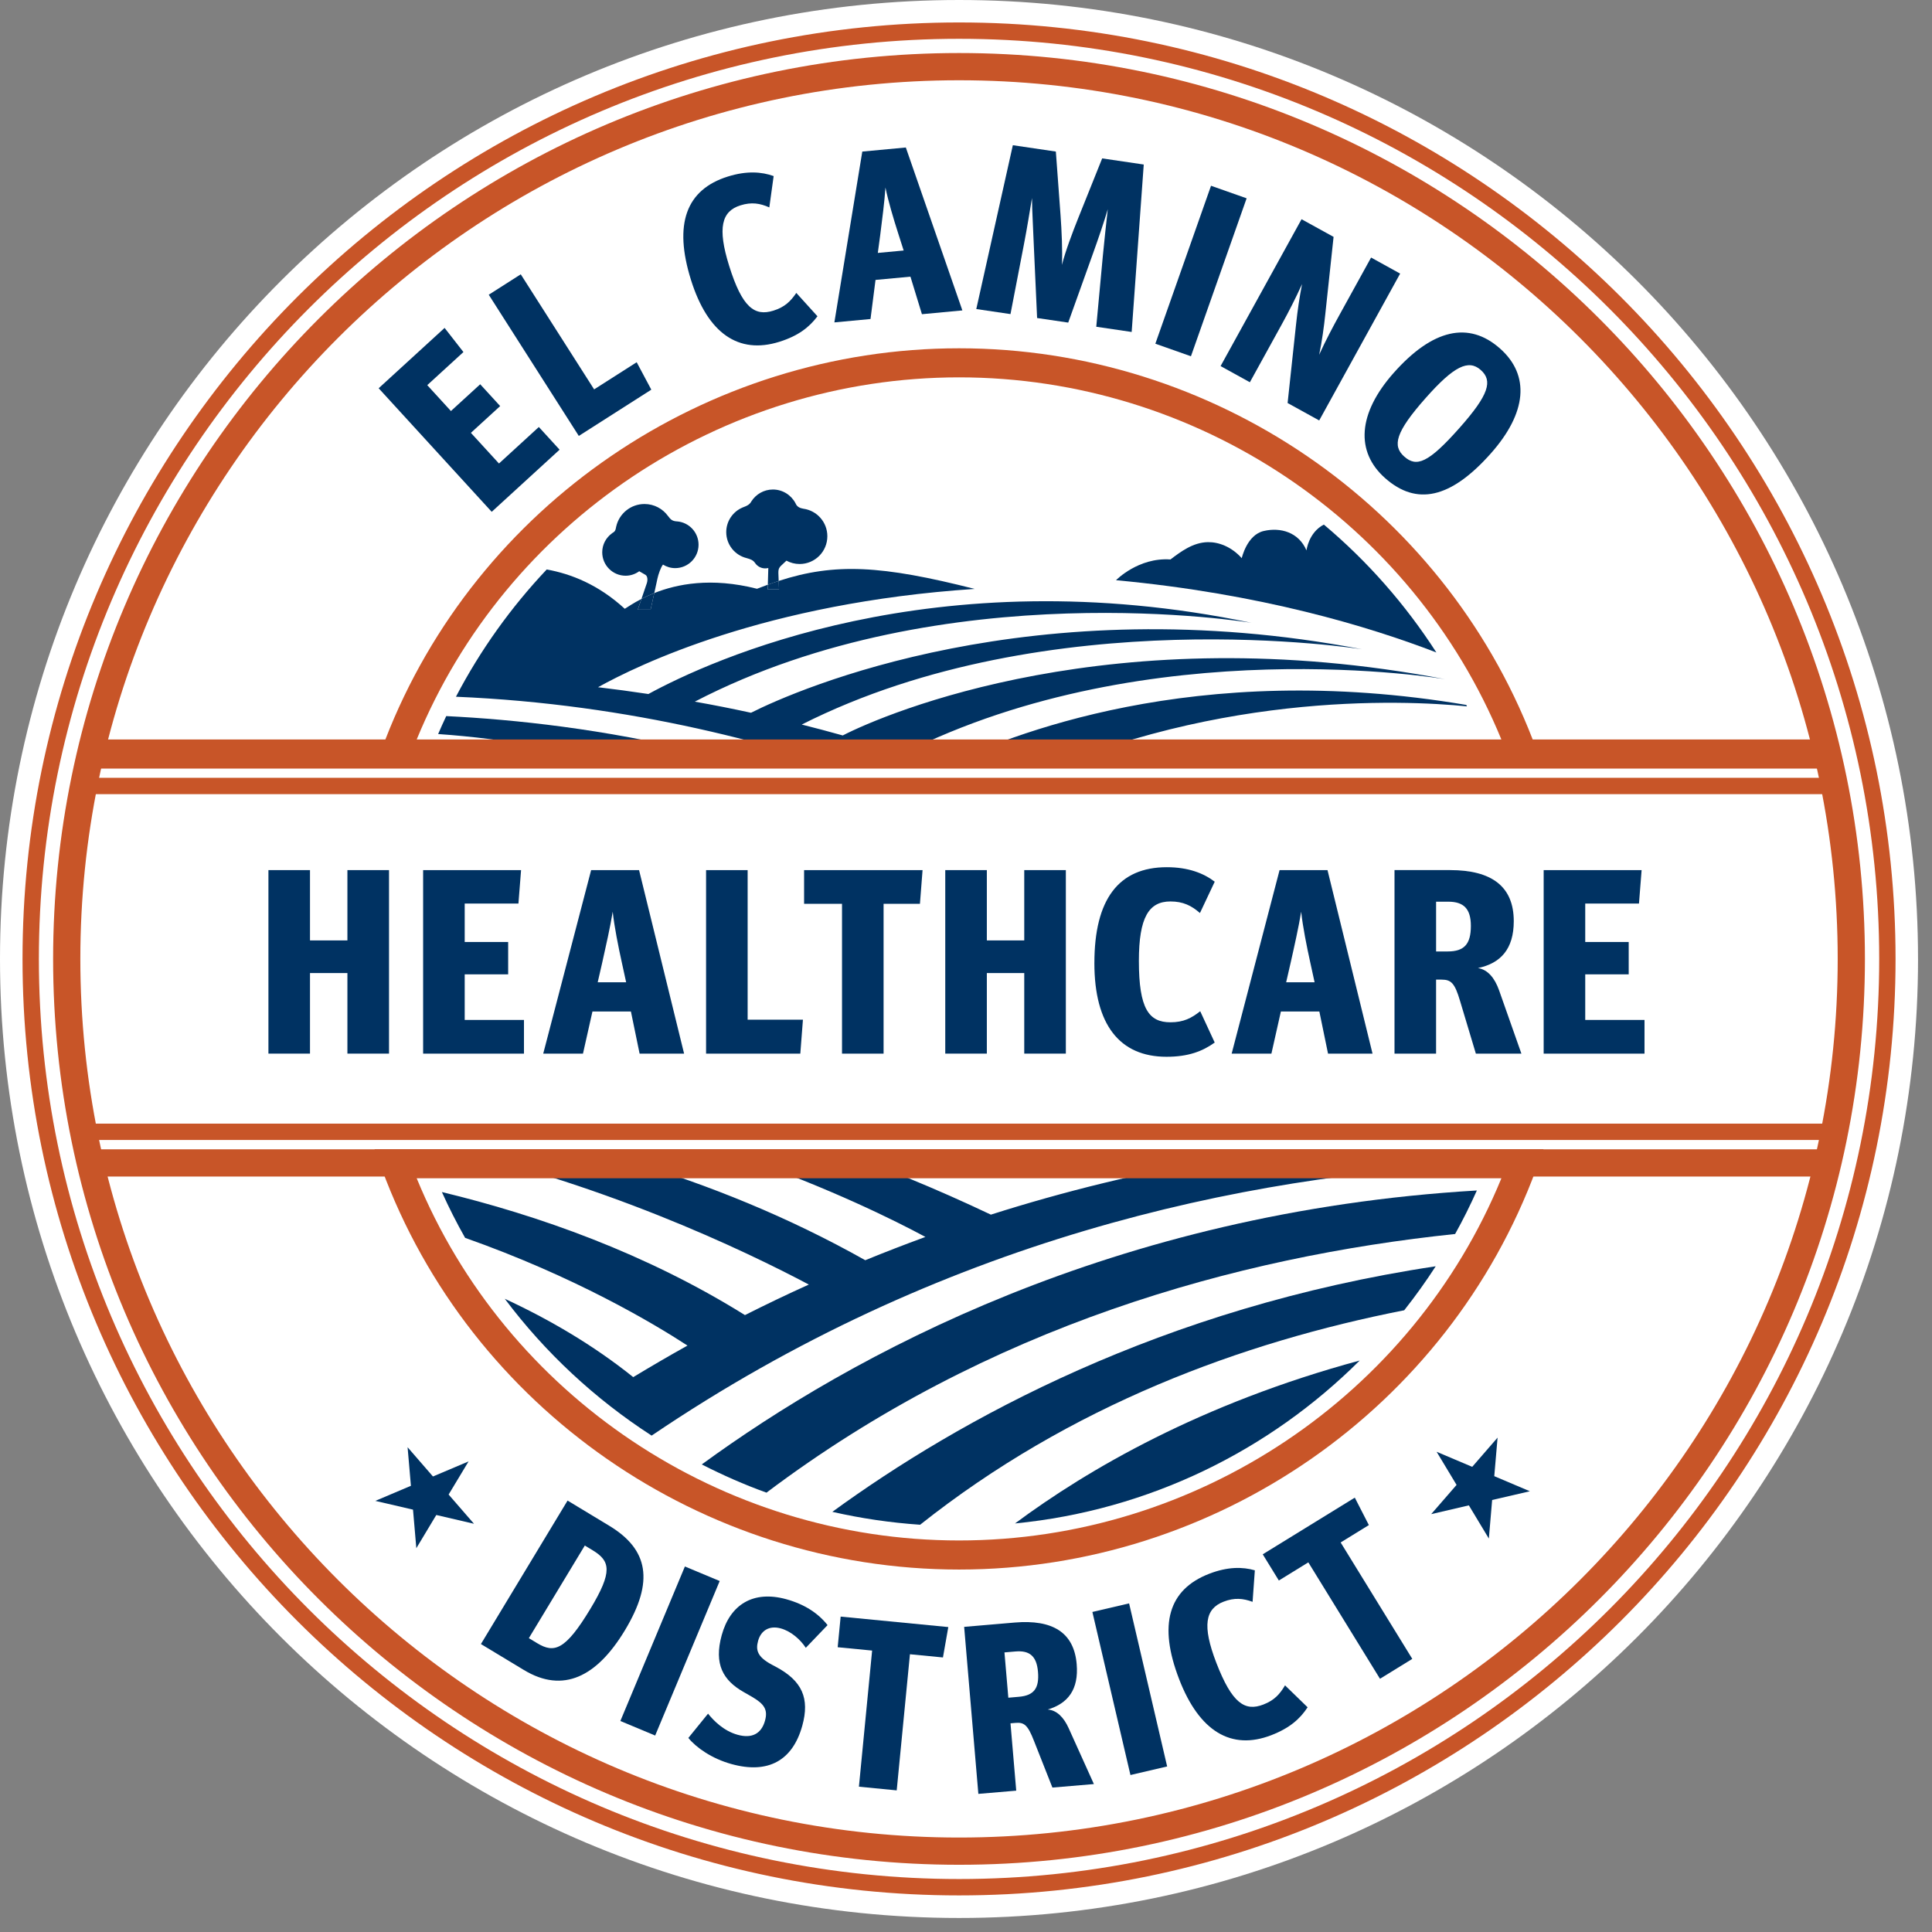 <svg width="132" height="132" viewBox="0 0 132 132" fill="none" xmlns="http://www.w3.org/2000/svg">
<rect x="0" y="0" width="132" height="132" fill="#808080" stroke="none"/>
<g clip-path="url(#clip0_1_351)">
<path d="M131.046 65.517C131.046 101.704 101.712 131.042 65.529 131.042C29.346 131.042 0 101.705 0 65.517C0 29.329 29.337 0 65.528 0C101.719 0 131.045 29.337 131.045 65.517" fill="white"/>
<path d="M44.364 74.293C44.364 74.293 39.031 68.142 29.95 64.265C29.292 63.417 28.678 62.554 28.111 61.672C32.929 63.09 40.08 66.025 47.234 71.996L44.364 74.293Z" fill="#0071B8"/>
<path d="M27.328 72.078C27.421 72.631 27.526 73.18 27.642 73.726C45.768 75.821 59.002 82.239 63.227 84.511C61.816 85.028 60.448 85.557 59.117 86.102C48.534 80.144 37.341 77.398 28.262 76.174C28.446 76.826 28.648 77.47 28.869 78.111C40.863 80.616 51.005 85.507 55.262 87.765C53.745 88.449 52.291 89.148 50.898 89.851C44.122 85.626 36.776 83.033 30.191 81.444C30.672 82.512 31.203 83.559 31.778 84.574C39.264 87.216 44.636 90.411 46.971 91.933C45.668 92.66 44.433 93.383 43.264 94.09C40.55 91.911 37.548 90.156 34.488 88.736C37.248 92.417 40.649 95.581 44.521 98.085C64.181 84.764 84.717 80.282 101.677 79.488C101.925 78.84 102.16 78.19 102.374 77.531C89.175 77.626 77.561 79.848 67.699 82.988C52.561 75.794 38.126 73.03 27.329 72.077" fill="#003262"/>
<path d="M52.369 101.982C67.501 90.576 84.52 85.87 99.418 84.31C99.957 83.345 100.45 82.352 100.904 81.337C76.039 82.806 58.142 92.611 47.947 100.055C49.375 100.783 50.847 101.435 52.369 101.982Z" fill="#003262"/>
<path d="M62.865 104.175C73.111 96.037 84.864 91.699 95.94 89.522C96.703 88.555 97.422 87.555 98.092 86.516C79.375 89.327 65.519 96.993 56.868 103.293C58.815 103.738 60.818 104.034 62.865 104.175Z" fill="#003262"/>
<path d="M92.899 92.955C82.032 95.895 74.286 100.418 69.348 104.087C78.509 103.19 86.734 99.106 92.899 92.955Z" fill="#003262"/>
<path d="M68.376 59.671C54.795 51.526 39.853 49.383 30.488 48.926C30.297 49.329 30.113 49.739 29.935 50.152C48.511 51.427 65.273 61.393 65.273 61.393L68.376 59.67V59.671Z" fill="#003262"/>
<path d="M60.334 63.612C49.388 56.414 36.565 54.056 28.744 53.288C28.574 53.799 28.416 54.315 28.265 54.838C45.316 57.122 56.883 65.678 56.883 65.678L60.334 63.612Z" fill="#0071B8"/>
<path d="M53.095 67.517C45.25 60.785 34.41 58.149 27.685 57.127C27.561 57.688 27.451 58.25 27.352 58.818C41.441 61.451 49.876 69.7 49.876 69.7L53.095 67.517Z" fill="#0071B8"/>
<path d="M29.951 64.265C39.032 68.141 44.365 74.293 44.365 74.293L47.236 71.996C40.082 66.024 32.93 63.092 28.113 61.672C28.679 62.553 29.293 63.417 29.951 64.265Z" fill="#0071B8"/>
<path d="M64.369 52.385C63.473 52.069 62.583 51.771 61.699 51.486C78.626 42.954 98.736 46.405 98.736 46.405C76.118 42.082 60.5 48.744 57.58 50.248C56.637 49.984 55.701 49.734 54.777 49.504C71.736 40.934 93.07 44.362 93.07 44.362C70.601 40.068 54.496 47.086 51.311 48.698C50.005 48.414 48.722 48.159 47.47 47.939C64.558 39.059 85.508 42.554 85.508 42.554C63.814 38.027 48.469 45.143 44.3 47.417C43.122 47.238 41.972 47.086 40.859 46.953C43.586 45.442 52.274 41.185 66.596 40.237C60.229 38.622 57.043 38.445 53.203 39.691C53.216 40.05 53.225 40.275 53.225 40.275H52.457C52.457 40.275 52.461 40.147 52.464 39.947C52.219 40.037 51.972 40.128 51.721 40.226C48.576 39.425 46.233 39.909 44.701 40.52L44.452 41.652H43.575L43.825 40.92C43.252 41.215 42.868 41.486 42.687 41.594C40.871 39.931 39.016 39.211 37.354 38.907C34.908 41.497 32.817 44.417 31.152 47.603C55.205 48.616 71.934 58.791 71.934 58.791L75.839 57.18C75.509 57.018 75.181 56.868 74.85 56.709L71.061 54.991C70.213 54.626 69.37 54.28 68.528 53.944C82.327 47.21 95.849 47.824 100.228 48.26C100.211 48.226 100.195 48.192 100.18 48.163C81.541 45.005 68.865 50.278 64.367 52.385" fill="#003262"/>
<path d="M44.91 39.562C44.985 39.224 45.139 38.777 45.297 38.575C45.539 38.726 45.822 38.816 46.129 38.816C47.011 38.816 47.727 38.1 47.727 37.217C47.727 36.379 47.086 35.693 46.267 35.624H46.249C45.933 35.602 45.829 35.506 45.643 35.259C45.282 34.761 44.697 34.436 44.033 34.436C43.086 34.436 42.295 35.1 42.098 35.988C42.097 35.99 42.097 35.994 42.095 35.996C42.089 36.025 42.084 36.056 42.079 36.085C42.045 36.247 42.003 36.31 41.909 36.372C41.887 36.387 41.862 36.401 41.84 36.416C41.836 36.42 41.833 36.422 41.833 36.422C41.821 36.429 41.811 36.436 41.804 36.445C41.405 36.735 41.146 37.204 41.146 37.735C41.146 38.617 41.861 39.335 42.745 39.335C43.093 39.335 43.413 39.218 43.674 39.029L44.092 39.27C44.247 39.359 44.267 39.631 44.187 39.863L43.827 40.918C44.081 40.786 44.373 40.651 44.704 40.518L44.912 39.561L44.91 39.562Z" fill="#003262"/>
<path d="M44.454 41.651L44.702 40.52C44.372 40.651 44.08 40.787 43.827 40.918L43.576 41.651H44.454Z" fill="#003262"/>
<path d="M53.183 39.116C53.174 38.853 53.272 38.738 53.371 38.645L53.732 38.306C53.999 38.451 54.307 38.535 54.631 38.535C55.679 38.535 56.527 37.686 56.527 36.636C56.527 35.679 55.821 34.888 54.897 34.758H54.893C54.645 34.717 54.482 34.627 54.389 34.46C54.382 34.441 54.373 34.425 54.362 34.405C54.36 34.394 54.357 34.388 54.351 34.382C54.059 33.827 53.478 33.445 52.807 33.445C52.19 33.445 51.648 33.768 51.338 34.252C51.322 34.276 51.307 34.298 51.295 34.324C51.193 34.475 51.066 34.547 50.813 34.644C50.802 34.646 50.791 34.651 50.78 34.655H50.776C50.761 34.662 50.749 34.67 50.739 34.673C50.082 34.948 49.619 35.598 49.619 36.356C49.619 37.216 50.211 37.936 51.011 38.131C51.251 38.199 51.454 38.261 51.588 38.465C51.591 38.469 51.595 38.472 51.597 38.477C51.748 38.694 51.999 38.834 52.283 38.834C52.352 38.834 52.422 38.825 52.493 38.808C52.48 39.28 52.47 39.681 52.461 39.947C52.713 39.856 52.957 39.774 53.202 39.691C53.195 39.526 53.187 39.333 53.18 39.116" fill="#003262"/>
<path d="M53.226 40.274C53.226 40.274 53.219 40.049 53.205 39.692C52.961 39.772 52.716 39.854 52.464 39.948C52.461 40.148 52.457 40.274 52.457 40.274H53.225H53.226Z" fill="#003262"/>
<path d="M89.263 37.606C88.734 36.364 87.491 36.011 86.343 36.279C85.191 36.542 84.84 38.136 84.84 38.136C84.126 37.34 83.249 37.029 82.526 37.041C81.504 37.059 80.672 37.693 79.969 38.224C77.771 38.071 76.25 39.641 76.25 39.641C86.104 40.56 93.526 42.8 98.137 44.579C96.022 41.294 93.43 38.346 90.45 35.841C89.402 36.381 89.263 37.606 89.263 37.606Z" fill="#003262"/>
<path d="M27.017 51.427C32.762 35.729 47.835 24.524 65.528 24.524C83.221 24.524 98.287 35.729 104.034 51.427H27.017ZM65.527 106.508C47.835 106.508 32.761 95.303 27.015 79.603H104.033C98.288 95.303 83.214 106.508 65.527 106.508ZM65.527 1.944C30.41 1.944 1.949 30.408 1.949 65.516C1.949 100.624 30.41 129.089 65.528 129.089C100.646 129.089 129.1 100.628 129.1 65.516C129.1 30.404 100.637 1.944 65.527 1.944Z" fill="white"/>
<path d="M65.527 129.5C30.244 129.5 1.539 100.797 1.539 65.517C1.539 30.237 30.244 1.534 65.527 1.534C100.81 1.534 129.51 30.237 129.51 65.517C129.51 100.797 100.807 129.5 65.527 129.5ZM65.527 2.651C30.859 2.651 2.656 30.852 2.656 65.517C2.656 100.182 30.86 128.381 65.527 128.381C100.194 128.381 128.393 100.18 128.393 65.517C128.393 30.854 100.191 2.651 65.527 2.651Z" fill="#C85528"/>
<path d="M65.527 107.236C47.968 107.236 32.116 96.232 26.083 79.854L25.591 78.518H105.458L104.965 79.854C98.933 96.232 83.083 107.236 65.527 107.236ZM28.47 80.504C34.568 95.364 49.28 105.249 65.528 105.249C81.776 105.249 96.482 95.364 102.58 80.504H28.47ZM125.293 52.511H5.98V50.524H26.33C32.54 34.508 48.202 23.796 65.527 23.796C82.852 23.796 98.51 34.508 104.718 50.524H125.292L125.293 52.511ZM28.471 50.524H102.578C96.48 35.668 81.772 25.782 65.527 25.782C49.282 25.782 34.568 35.668 28.47 50.524" fill="#C85528"/>
<path d="M125.292 78.525H5.981V80.385H125.292V78.525Z" fill="#C85528"/>
<path d="M125.293 77.887H5.981V76.77H125.293V77.887ZM125.293 54.259H5.981V53.142H125.293V54.259Z" fill="#C85528"/>
<path d="M65.527 127.407C31.396 127.407 3.629 99.643 3.629 65.517C3.629 31.391 31.396 3.623 65.527 3.623C99.658 3.623 127.417 31.387 127.417 65.516C127.417 99.645 99.653 127.407 65.527 127.407ZM65.527 5.484C32.421 5.484 5.489 32.414 5.489 65.517C5.489 98.62 32.422 125.546 65.527 125.546C98.632 125.546 125.557 98.617 125.557 65.517C125.557 32.417 98.627 5.484 65.527 5.484Z" fill="#C85528"/>
<path d="M25.871 26.527L30.376 22.404L31.663 24.053L29.191 26.314L30.809 28.083L32.809 26.254L34.173 27.744L32.173 29.573L34.091 31.668L36.815 29.174L38.233 30.724L33.595 34.969L25.871 26.527Z" fill="#003262"/>
<path d="M33.393 20.137L35.58 18.742L40.593 26.604L43.5 24.749L44.499 26.623L39.546 29.784L33.393 20.137Z" fill="#003262"/>
<path d="M47.206 19.114C46.021 15.321 46.864 12.956 49.733 12.06C51.02 11.659 52.041 11.735 52.858 12.03L52.562 14.171C51.924 13.887 51.343 13.794 50.591 14.03C49.305 14.432 49.003 15.557 49.817 18.161C50.708 21.014 51.555 21.627 52.84 21.225C53.624 20.98 54.016 20.583 54.406 20.013L55.852 21.609C55.292 22.353 54.549 22.945 53.246 23.353C50.457 24.224 48.353 22.782 47.206 19.114Z" fill="#003262"/>
<path d="M59.818 19.125L59.476 21.796L57.007 22.027L58.914 10.356L61.889 10.077L65.752 21.208L62.989 21.467L62.204 18.902L59.818 19.125ZM61.741 17.115L61.367 15.946C61.043 14.938 60.68 13.718 60.497 12.812C60.435 13.742 60.274 15.01 60.141 16.045L59.975 17.28L61.741 17.115Z" fill="#003262"/>
<path d="M69.2 9.921L72.139 10.355L72.459 14.699C72.536 15.756 72.599 17.125 72.555 18.098C72.794 17.155 73.282 15.865 73.677 14.878L75.304 10.822L78.144 11.241L77.319 22.681L74.9 22.325L75.35 17.481C75.445 16.499 75.579 15.242 75.687 14.295C75.42 15.202 75.041 16.307 74.678 17.315L72.984 22.041L70.858 21.728L70.632 16.735C70.593 15.651 70.517 14.479 70.508 13.532C70.354 14.454 70.164 15.638 69.957 16.702L69.039 21.46L66.703 21.115L69.2 9.922V9.921Z" fill="#003262"/>
<path d="M82.741 12.692L78.937 23.483L81.369 24.341L85.173 13.549L82.741 12.692Z" fill="#003262"/>
<path d="M88.926 14.978L91.114 16.184L90.548 21.467C90.466 22.265 90.319 23.349 90.129 24.239C90.557 23.292 91.074 22.319 91.526 21.498L93.677 17.596L95.662 18.693L90.132 28.726L87.973 27.536L88.546 22.202C88.653 21.191 88.785 20.306 88.961 19.408C88.533 20.354 88.022 21.35 87.569 22.171L85.395 26.116L83.394 25.012L88.926 14.978Z" fill="#003262"/>
<path d="M95.226 25.471C97.872 22.487 100.35 21.919 102.487 23.813C104.549 25.642 104.319 28.203 101.86 30.977C99.093 34.097 96.761 34.551 94.636 32.667C92.61 30.871 92.754 28.257 95.226 25.47M99.719 29.235C101.733 26.963 102.002 26.015 101.168 25.277C100.332 24.536 99.337 25.013 97.411 27.188C95.332 29.534 95.12 30.465 95.943 31.194C96.778 31.934 97.576 31.655 99.719 29.235Z" fill="#003262"/>
<path d="M38.778 102.524L41.618 104.24C44.292 105.853 44.721 108.033 42.691 111.394C40.771 114.572 38.469 115.715 35.797 114.101L32.858 112.326L38.778 102.524ZM36.71 112.272C37.864 112.968 38.624 112.756 40.331 109.93C41.877 107.37 41.699 106.649 40.49 105.918L39.956 105.595L36.133 111.924L36.71 112.272Z" fill="#003262"/>
<path d="M46.794 107.027L42.385 117.584L44.763 118.577L49.172 108.02L46.794 107.027Z" fill="#003262"/>
<path d="M47.031 118.74L48.376 117.082C48.743 117.542 49.432 118.26 50.399 118.526C51.381 118.799 52.023 118.446 52.268 117.56C52.477 116.8 52.207 116.418 51.386 115.936L50.812 115.607C49.412 114.812 48.761 113.711 49.311 111.714C49.883 109.638 51.456 108.64 53.721 109.264C55.005 109.619 55.922 110.246 56.541 111.032L55.055 112.583C54.683 112.019 54.054 111.454 53.342 111.257C52.549 111.04 51.986 111.411 51.795 112.11C51.62 112.743 51.749 113.205 52.728 113.732L52.996 113.874C54.81 114.835 55.332 116.036 54.815 117.905C54.154 120.298 52.47 121.214 49.981 120.527C48.636 120.156 47.564 119.399 47.03 118.741" fill="#003262"/>
<path d="M59.586 112.772L57.233 112.543L57.436 110.451L64.791 111.166L64.425 113.242L62.17 113.023L61.266 122.324L58.684 122.072L59.586 112.772Z" fill="#003262"/>
<path d="M65.875 111.152L69.33 110.857C71.918 110.638 73.378 111.535 73.562 113.697C73.71 115.432 72.967 116.386 71.584 116.8C72.214 116.846 72.685 117.349 73.01 118.064L74.738 121.892L71.904 122.132L70.644 118.941C70.222 117.856 69.974 117.663 69.384 117.713L69.04 117.742L69.432 122.343L66.844 122.563L65.874 111.151L65.875 111.152ZM69.612 115.93C70.644 115.843 71.015 115.349 70.918 114.219C70.828 113.156 70.348 112.751 69.382 112.833L68.628 112.898L68.892 115.993L69.612 115.93Z" fill="#003262"/>
<path d="M77.143 109.548L74.635 110.134L77.235 121.275L79.743 120.69L77.143 109.548Z" fill="#003262"/>
<path d="M80.56 114.72C79.131 111.013 79.82 108.602 82.622 107.522C83.878 107.037 84.903 107.047 85.735 107.289L85.58 109.442C84.924 109.202 84.339 109.146 83.603 109.43C82.349 109.913 82.121 111.057 83.1 113.6C84.175 116.388 85.057 116.944 86.314 116.46C87.079 116.165 87.445 115.742 87.797 115.149L89.34 116.647C88.83 117.424 88.128 118.064 86.857 118.554C84.13 119.605 81.94 118.303 80.559 114.719" fill="#003262"/>
<path d="M89.389 106.745L87.375 107.985L86.274 106.195L92.564 102.323L93.525 104.198L91.597 105.386L96.492 113.34L94.285 114.699L89.389 106.745Z" fill="#003262"/>
<path d="M18.34 59.448H21.18V64.252H23.736V59.448H26.579V71.986H23.736V66.482H21.18V71.986H18.34V59.448Z" fill="#003262"/>
<path d="M28.909 59.448H35.601L35.421 61.732H31.75V64.359H34.719V66.572H31.75V69.684H35.799V71.986H28.909V59.448Z" fill="#003262"/>
<path d="M40.478 69.108L39.831 71.986H37.115L40.388 59.448H43.663L46.739 71.986H43.699L43.106 69.108H40.478ZM42.78 67.112L42.493 65.799C42.242 64.666 41.97 63.298 41.863 62.291C41.7 63.298 41.394 64.666 41.143 65.781L40.837 67.112H42.78Z" fill="#003262"/>
<path d="M48.241 59.448H51.081V69.666H54.859L54.68 71.986H48.241V59.448Z" fill="#003262"/>
<path d="M57.529 61.75H54.938V59.448H63.032L62.853 61.75H60.369V71.986H57.529V61.75Z" fill="#003262"/>
<path d="M64.583 59.448H67.424V64.252H69.98V59.448H72.822V71.986H69.98V66.482H67.424V71.986H64.583V59.448Z" fill="#003262"/>
<path d="M74.772 65.799C74.772 61.445 76.426 59.25 79.719 59.25C81.194 59.25 82.237 59.664 82.994 60.24L81.984 62.381C81.409 61.877 80.833 61.59 79.97 61.59C78.495 61.59 77.812 62.669 77.812 65.654C77.812 68.929 78.495 69.846 79.97 69.846C80.87 69.846 81.409 69.558 82.002 69.09L82.993 71.23C82.164 71.824 81.193 72.202 79.699 72.202C76.499 72.202 74.771 70.007 74.771 65.798" fill="#003262"/>
<path d="M87.514 69.108L86.867 71.986H84.151L87.424 59.448H90.699L93.775 71.986H90.735L90.142 69.108H87.514ZM89.817 67.112L89.53 65.799C89.279 64.666 89.007 63.298 88.9 62.291C88.738 63.298 88.431 64.666 88.18 65.781L87.874 67.112H89.817Z" fill="#003262"/>
<path d="M95.277 59.447H99.071C101.914 59.447 103.425 60.563 103.425 62.938C103.425 64.845 102.525 65.817 100.978 66.14C101.662 66.248 102.129 66.841 102.418 67.651L103.946 71.986H100.835L99.755 68.388C99.395 67.165 99.144 66.931 98.495 66.931H98.117V71.986H95.277V59.447ZM98.911 65.006C100.043 65.006 100.494 64.503 100.494 63.261C100.494 62.092 100.008 61.606 98.947 61.606H98.118V65.006H98.911Z" fill="#003262"/>
<path d="M105.468 59.448H112.16L111.98 61.732H108.308V64.359H111.278V66.572H108.308V69.684H112.358V71.986H105.468V59.448Z" fill="#003262"/>
<path d="M98.154 99.19L100.586 100.219L102.319 98.222L102.093 100.856L104.525 101.887L101.948 102.484L101.723 105.119L100.357 102.851L97.783 103.45L99.517 101.453L98.154 99.19Z" fill="#003262"/>
<path d="M32.014 99.849L29.581 100.877L27.848 98.88L28.075 101.514L25.643 102.545L28.218 103.143L28.445 105.778L29.809 103.509L32.385 104.109L30.651 102.112L32.014 99.849Z" fill="#003262"/>
</g>
<defs>
<clipPath id="clip0_1_351">
<rect width="131.046" height="131.042" fill="white"/>
</clipPath>
</defs>
</svg>

